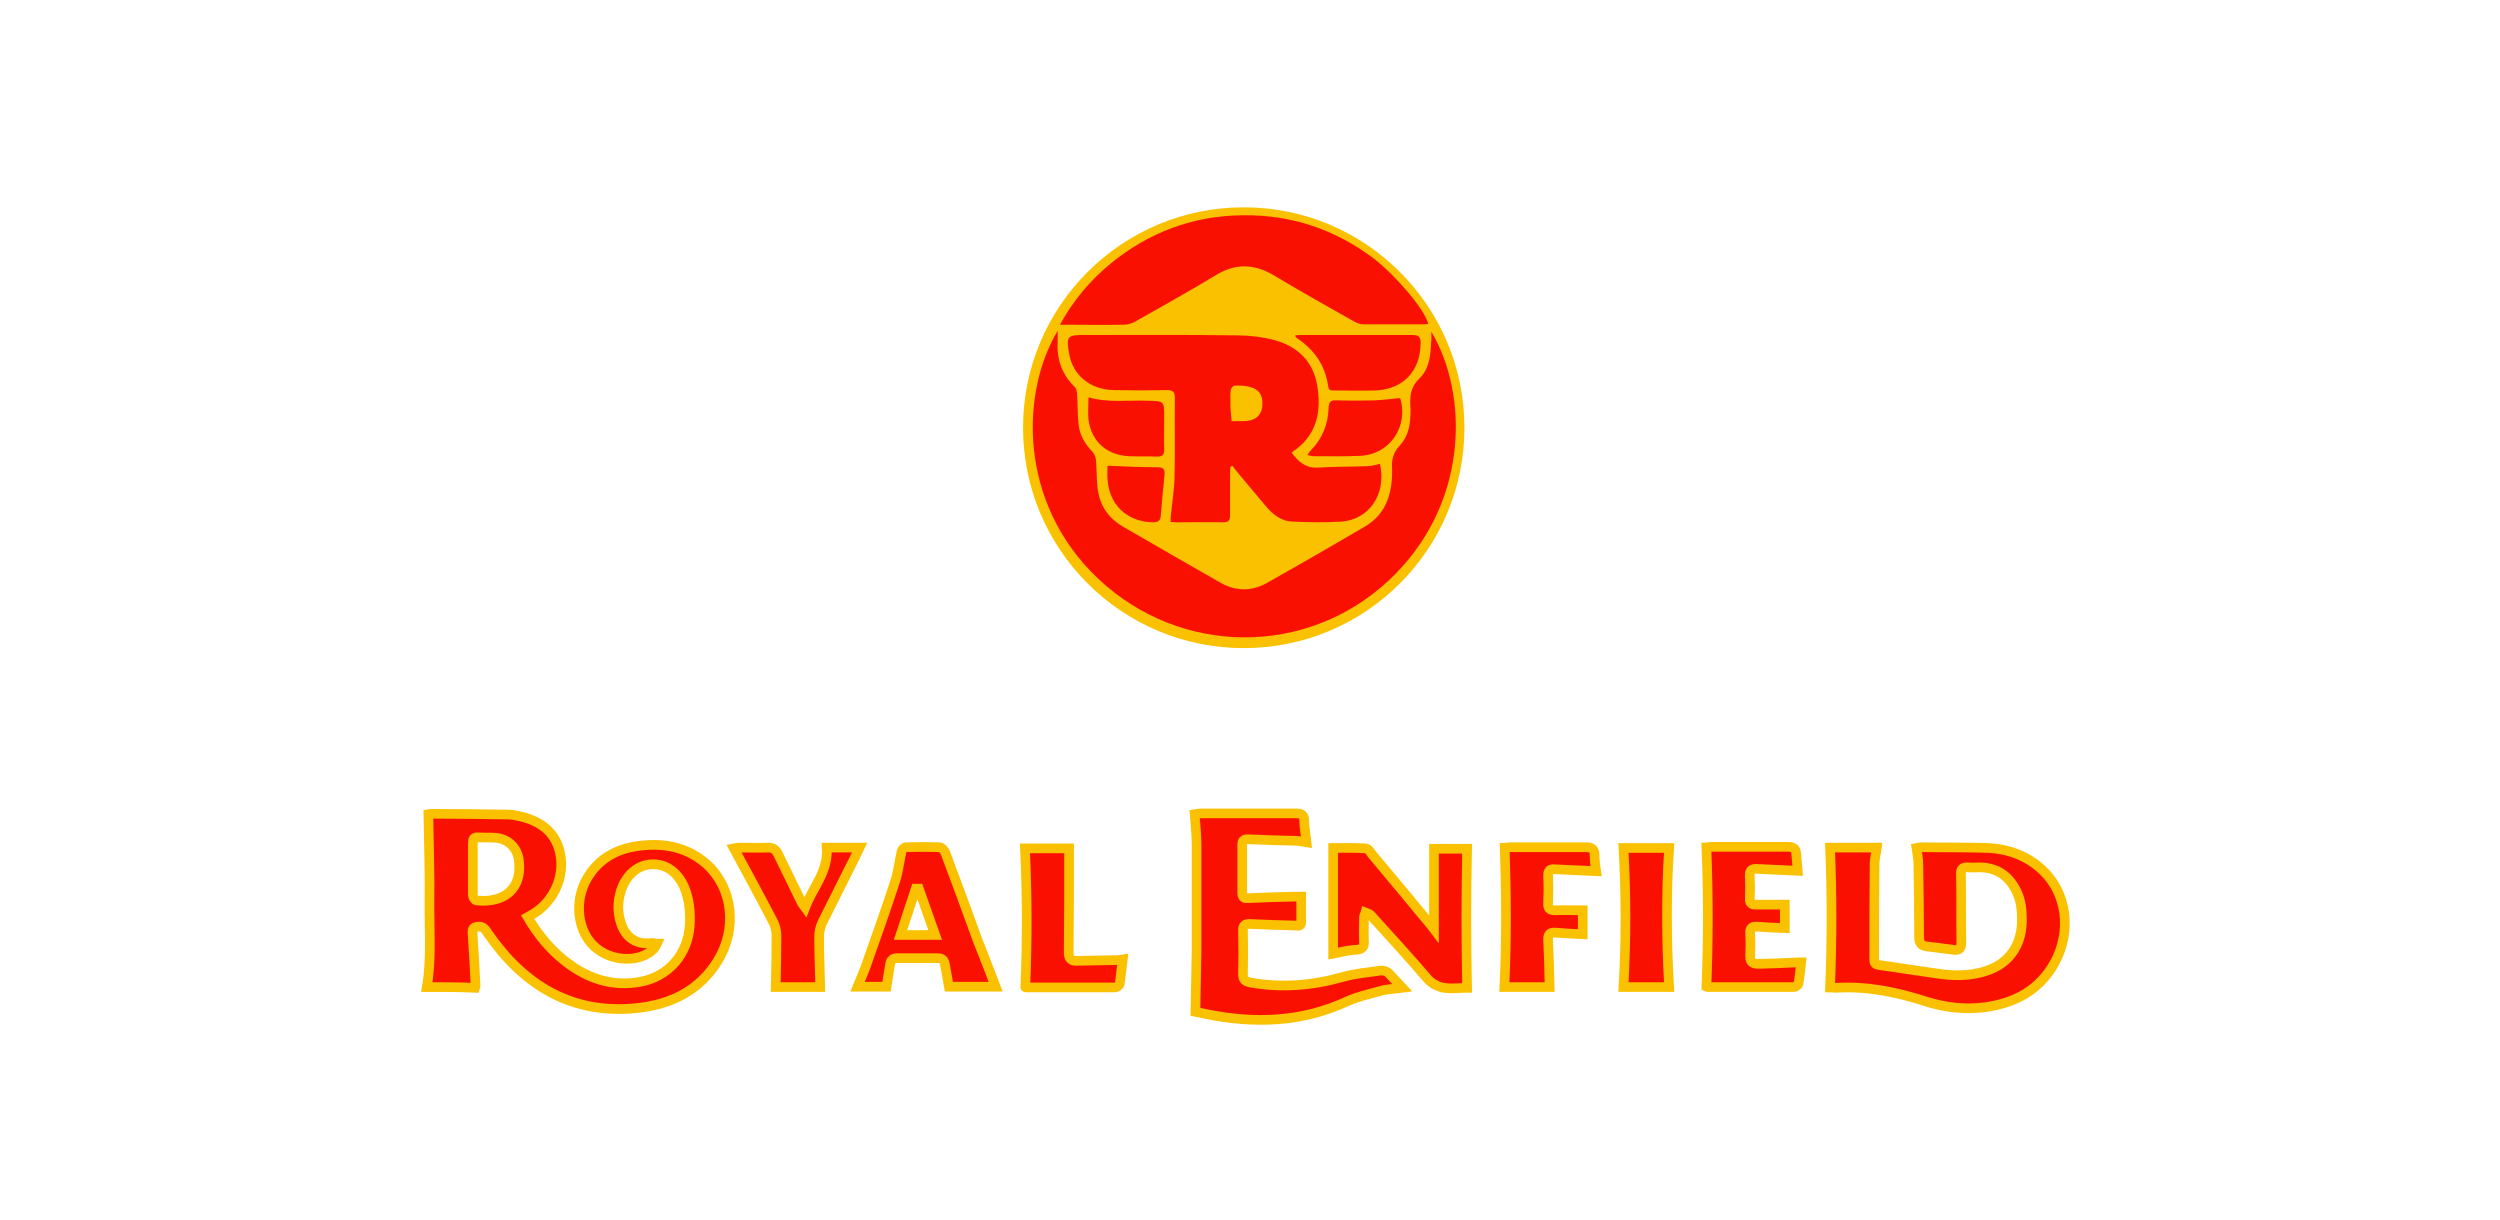 <svg width="205" height="100" viewBox="0 0 205 100" fill="none" xmlns="http://www.w3.org/2000/svg">
<path d="M101.987 53.145C111.981 53.145 120.083 45.054 120.083 35.072C120.083 25.091 111.981 17 101.987 17C91.993 17 83.891 25.091 83.891 35.072C83.891 45.054 91.993 53.145 101.987 53.145Z" fill="#F9C100"/>
<path d="M117.368 27.189C120.457 32.392 120.488 41.429 113.874 47.598C107.166 53.861 96.807 53.83 90.037 47.442C83.454 41.211 83.703 32.143 86.73 27.127C86.73 27.407 86.73 27.656 86.73 27.937C86.636 29.401 87.042 30.679 88.134 31.738C88.258 31.863 88.321 32.143 88.321 32.361C88.383 33.171 88.352 34.013 88.446 34.823C88.539 35.695 88.976 36.412 89.569 37.035C89.756 37.222 89.85 37.534 89.881 37.814C89.943 38.624 89.912 39.466 90.037 40.276C90.255 41.553 90.942 42.519 92.065 43.174C94.748 44.731 97.4 46.258 100.083 47.785C101.362 48.502 102.642 48.502 103.921 47.785C106.573 46.289 109.225 44.763 111.877 43.205C113.562 42.239 114.123 40.65 114.154 38.811C114.154 38.718 114.154 38.593 114.154 38.5C114.092 37.752 114.217 37.129 114.778 36.537C115.402 35.882 115.621 35.01 115.652 34.106C115.652 33.857 115.683 33.608 115.652 33.358C115.59 32.486 115.683 31.707 116.401 31.021C117.15 30.305 117.306 29.245 117.337 28.217C117.399 27.905 117.368 27.532 117.368 27.189Z" fill="#F91000"/>
<path d="M105.918 37.129C106.48 37.877 107.073 38.407 108.102 38.344C109.444 38.251 110.817 38.282 112.189 38.22C112.533 38.22 112.845 38.095 113.157 38.033C113.718 40.526 112.252 42.613 110.005 42.769C108.664 42.862 107.322 42.831 105.981 42.769C105.013 42.738 104.327 42.146 103.734 41.429C102.985 40.526 102.237 39.653 101.488 38.749C101.332 38.562 101.176 38.376 101.051 38.188C100.989 38.22 100.957 38.251 100.895 38.282C100.895 38.469 100.864 38.656 100.864 38.843C100.864 39.965 100.864 41.086 100.864 42.239C100.864 42.644 100.77 42.831 100.302 42.831C99.023 42.8 97.713 42.831 96.433 42.831C96.308 42.831 96.153 42.8 95.996 42.8C95.996 42.675 95.996 42.551 95.996 42.426C96.09 41.367 96.277 40.307 96.308 39.217C96.371 37.036 96.308 34.855 96.34 32.642C96.34 32.144 96.184 31.988 95.684 31.988C94.249 32.019 92.783 32.019 91.348 31.988C89.382 31.957 87.978 30.773 87.666 28.997C87.416 27.563 87.51 27.47 88.914 27.47C93.095 27.47 97.245 27.439 101.425 27.501C102.455 27.501 103.485 27.625 104.452 27.875C106.355 28.373 107.665 29.588 108.009 31.583C108.352 33.639 108.04 35.54 106.23 36.88C106.105 36.942 106.012 37.036 105.918 37.129ZM100.895 33.047C100.895 33.141 100.895 33.265 100.895 33.359C100.926 33.764 100.957 34.138 100.989 34.543C101.488 34.512 102.018 34.574 102.486 34.481C103.173 34.325 103.516 33.826 103.516 33.141C103.547 32.393 103.235 31.925 102.517 31.738C102.112 31.614 101.675 31.614 101.269 31.614C101.145 31.614 100.926 31.832 100.926 31.957C100.864 32.299 100.895 32.673 100.895 33.047Z" fill="#F91000"/>
<path d="M35 80.939C35.406 78.54 35.187 76.172 35.218 73.835C35.25 71.498 35.156 69.161 35.125 66.762C35.125 66.762 35.281 66.731 35.437 66.731C37.496 66.731 39.555 66.762 41.646 66.793C41.895 66.793 42.145 66.824 42.394 66.886C44.454 67.291 45.639 68.351 45.951 70.096C46.294 71.934 45.39 73.897 43.798 74.894C43.642 74.988 43.486 75.081 43.268 75.206C44.11 76.639 45.109 77.854 46.388 78.852C48.198 80.254 50.226 80.939 52.534 80.503C54.843 80.067 56.403 78.228 56.559 75.891C56.622 74.832 56.528 73.772 56.122 72.775C55.561 71.498 54.594 70.812 53.408 70.875C52.254 70.937 51.318 71.778 50.912 73.056C50.6 74.053 50.631 75.05 51.037 76.016C51.474 77.013 52.347 77.481 53.439 77.325C53.564 77.293 53.72 77.387 53.845 77.387C53.782 77.512 53.751 77.667 53.626 77.792C52.472 78.976 50.101 78.883 48.728 77.605C47.355 76.328 47.074 73.928 48.104 72.09C49.071 70.376 50.631 69.566 52.503 69.348C54.562 69.099 56.466 69.504 58.026 70.937C60.116 72.9 60.459 76.203 58.837 78.82C57.339 81.22 55.062 82.341 52.316 82.653C46.918 83.245 42.956 80.814 39.992 76.514C39.805 76.234 39.649 75.954 39.212 75.985C38.869 76.016 38.744 76.109 38.744 76.452C38.838 77.917 38.931 79.35 38.994 80.814C38.994 80.877 38.994 80.908 38.962 81.001C37.683 80.939 36.342 80.939 35 80.939ZM38.775 71.28C38.775 71.996 38.775 72.713 38.775 73.43C38.775 73.585 38.931 73.804 39.056 73.835C41.396 74.084 42.831 72.838 42.55 70.563C42.426 69.504 41.646 68.756 40.585 68.694C40.117 68.662 39.68 68.694 39.212 68.662C38.838 68.631 38.775 68.818 38.775 69.13C38.775 69.878 38.775 70.594 38.775 71.28Z" fill="#F91000" stroke="#F9C100" stroke-width="0.792" stroke-miterlimit="10"/>
<path d="M117.118 26.566C116.993 26.566 116.837 26.597 116.712 26.597C115.09 26.597 113.468 26.597 111.845 26.597C111.565 26.597 111.284 26.503 111.065 26.379C108.85 25.132 106.635 23.886 104.451 22.577C102.829 21.611 101.3 21.58 99.677 22.577C97.525 23.886 95.309 25.101 93.125 26.348C92.813 26.535 92.439 26.628 92.096 26.628C90.598 26.659 89.1 26.628 87.603 26.628C87.416 26.628 87.228 26.628 86.916 26.628C88.008 24.634 89.381 23.014 91.035 21.642C94.186 19.056 97.837 17.685 101.893 17.654C105.886 17.592 109.474 18.807 112.656 21.206C114.497 22.64 116.837 25.382 117.118 26.566Z" fill="#F91000"/>
<path d="M150.066 69.503C151.283 69.503 152.562 69.503 153.903 69.503C153.841 69.971 153.716 70.376 153.716 70.812C153.685 73.429 153.685 76.078 153.685 78.695C153.685 78.976 153.779 79.1 154.091 79.132C155.651 79.35 157.179 79.599 158.739 79.817C160.143 80.035 161.547 80.066 162.92 79.599C164.699 79.007 165.697 77.605 165.791 75.735C165.822 74.769 165.759 73.835 165.291 72.962C164.667 71.778 163.731 71.155 162.359 71.124C162.047 71.124 161.735 71.155 161.391 71.124C160.923 71.093 160.767 71.248 160.799 71.716C160.83 73.554 160.799 75.424 160.83 77.262C160.83 77.761 160.674 77.948 160.206 77.885C159.457 77.792 158.739 77.698 157.991 77.605C157.523 77.543 157.367 77.324 157.367 76.826C157.367 74.832 157.335 72.806 157.304 70.812C157.304 70.407 157.211 70.002 157.148 69.534C157.304 69.503 157.46 69.472 157.616 69.472C159.426 69.503 161.267 69.472 163.076 69.534C164.73 69.628 166.227 70.189 167.444 71.311C169.503 73.211 169.909 76.39 168.443 79.007C167.226 81.188 165.229 82.248 162.795 82.59C161.142 82.808 159.519 82.621 157.928 82.123C155.526 81.344 153.092 80.845 150.534 81.001C150.378 81.001 150.191 80.97 150.066 80.97C150.222 77.106 150.222 73.336 150.066 69.503Z" fill="#F91000" stroke="#F9C100" stroke-width="0.792" stroke-miterlimit="10"/>
<path d="M114.997 81.001C114.311 81.095 113.749 81.095 113.219 81.251C112.314 81.5 111.347 81.718 110.504 82.092C106.76 83.837 102.86 83.962 98.898 83.151C98.555 83.089 98.211 82.996 98.024 82.964C98.055 81.251 98.087 79.599 98.118 77.979C98.118 75.081 98.118 72.152 98.118 69.254C98.118 68.444 98.024 67.634 97.962 66.761C98.149 66.73 98.336 66.699 98.523 66.699C101.113 66.699 103.671 66.699 106.261 66.699C106.729 66.699 106.947 66.824 106.947 67.322C106.947 67.883 107.072 68.444 107.135 69.067C106.76 69.005 106.479 68.943 106.167 68.943C104.888 68.912 103.578 68.88 102.299 68.818C101.987 68.818 101.862 68.943 101.862 69.254C101.862 70.563 101.862 71.903 101.862 73.212C101.862 73.585 102.018 73.679 102.33 73.648C103.64 73.585 104.951 73.554 106.261 73.523C106.386 73.523 106.511 73.523 106.698 73.523C106.698 74.24 106.698 74.957 106.698 75.642C106.698 76.016 106.386 75.891 106.167 75.891C104.951 75.86 103.734 75.829 102.517 75.767C102.049 75.736 101.893 75.922 101.924 76.39C101.955 77.543 101.955 78.727 101.924 79.88C101.924 80.316 102.08 80.472 102.517 80.565C105.107 81.033 107.634 80.814 110.161 80.098C111.128 79.817 112.127 79.755 113.125 79.599C113.531 79.537 113.811 79.693 114.03 79.973C114.311 80.285 114.623 80.596 114.997 81.001Z" fill="#F91000" stroke="#F9C100" stroke-width="0.792" stroke-miterlimit="10"/>
<path d="M109.319 78.197C109.319 75.268 109.319 72.433 109.319 69.535C110.13 69.535 111.066 69.504 111.971 69.566C112.189 69.566 112.408 69.909 112.564 70.127C114.155 72.027 115.746 73.928 117.337 75.86C117.4 75.954 117.493 76.047 117.587 76.172C117.587 73.959 117.587 71.809 117.587 69.597C118.461 69.597 119.428 69.597 120.301 69.597C120.27 71.529 120.239 73.398 120.239 75.299C120.239 77.169 120.27 79.069 120.301 81.001C119.209 81.001 117.993 81.344 116.994 80.191C115.59 78.54 114.124 76.951 112.657 75.33C112.564 75.237 112.47 75.112 112.377 75.019C112.252 74.925 112.127 74.894 111.971 74.832C111.94 74.956 111.846 75.081 111.846 75.206C111.846 75.86 111.815 76.546 111.846 77.2C111.877 77.636 111.721 77.823 111.253 77.885C110.692 77.885 110.099 78.041 109.319 78.197Z" fill="#F91000" stroke="#F9C100" stroke-width="0.792" stroke-miterlimit="10"/>
<path d="M81.645 80.908C80.303 80.908 78.993 80.908 77.807 80.908C77.682 80.223 77.589 79.599 77.464 79.007C77.401 78.696 77.214 78.571 76.902 78.571C75.779 78.571 74.687 78.571 73.564 78.571C73.252 78.571 73.065 78.696 73.002 79.007C72.909 79.631 72.784 80.223 72.69 80.908C72.004 80.908 71.193 80.908 70.319 80.908C70.537 80.378 70.756 79.88 70.943 79.381C71.785 77.013 72.628 74.645 73.408 72.246C73.657 71.467 73.751 70.594 73.938 69.784C73.969 69.659 74.157 69.473 74.281 69.473C75.186 69.441 76.122 69.441 77.027 69.473C77.214 69.473 77.464 69.753 77.526 69.94C78.431 72.339 79.305 74.739 80.178 77.138C80.677 78.384 81.145 79.599 81.645 80.908ZM75.342 72.869C75.249 72.869 75.155 72.869 75.093 72.869C74.687 74.115 74.281 75.362 73.845 76.67C74.843 76.67 75.717 76.67 76.684 76.67C76.216 75.362 75.779 74.115 75.342 72.869Z" fill="#F91000" stroke="#F9C100" stroke-width="0.792" stroke-miterlimit="10"/>
<path d="M146.353 74.178C146.353 74.801 146.353 75.424 146.353 76.109C145.573 76.078 144.824 76.047 144.076 75.985C143.639 75.954 143.483 76.109 143.514 76.546C143.545 77.138 143.545 77.761 143.514 78.353C143.483 78.883 143.701 79.038 144.2 79.038C145.261 79.007 146.353 78.976 147.414 78.914C147.476 78.914 147.539 78.914 147.695 78.914C147.632 79.506 147.57 80.098 147.476 80.659C147.445 80.783 147.227 80.939 147.102 80.939C144.762 80.939 142.391 80.939 140.051 80.939C139.988 80.939 139.926 80.908 139.926 80.908C140.082 77.107 140.082 73.336 139.926 69.504C139.988 69.504 140.176 69.441 140.363 69.441C142.453 69.441 144.544 69.441 146.603 69.441C147.04 69.441 147.258 69.566 147.289 70.002C147.32 70.501 147.383 70.968 147.414 71.404C146.26 71.342 145.168 71.311 144.076 71.249C143.608 71.218 143.452 71.404 143.483 71.872C143.514 72.495 143.514 73.118 143.483 73.71C143.483 74.053 143.608 74.178 143.951 74.178C144.731 74.178 145.511 74.178 146.353 74.178Z" fill="#F91000" stroke="#F9C100" stroke-width="0.792" stroke-miterlimit="10"/>
<path d="M130.877 71.435C129.692 71.373 128.6 71.342 127.477 71.279C127.102 71.248 126.946 71.373 126.946 71.778C126.977 72.526 126.977 73.305 126.946 74.053C126.915 74.489 127.071 74.645 127.508 74.645C128.257 74.614 128.974 74.645 129.785 74.645C129.785 75.237 129.785 75.891 129.785 76.608C129.068 76.576 128.35 76.545 127.633 76.483C127.102 76.421 126.915 76.576 126.946 77.137C127.009 78.384 127.04 79.661 127.071 80.939C125.854 80.939 124.575 80.939 123.358 80.939C123.545 77.137 123.514 73.367 123.389 69.534C123.452 69.534 123.639 69.472 123.826 69.472C125.885 69.472 127.945 69.472 130.035 69.472C130.534 69.472 130.753 69.628 130.753 70.126C130.753 70.532 130.815 70.999 130.877 71.435Z" fill="#F91000" stroke="#F9C100" stroke-width="0.792" stroke-miterlimit="10"/>
<path d="M67.791 69.503C68.664 69.503 69.538 69.503 70.474 69.503C70.349 69.753 70.287 69.94 70.193 70.127C69.288 71.965 68.352 73.772 67.448 75.611C67.26 75.985 67.167 76.421 67.167 76.826C67.167 78.166 67.229 79.537 67.26 80.939C66.075 80.939 64.796 80.939 63.61 80.939C63.641 79.506 63.672 78.103 63.672 76.732C63.672 76.359 63.579 75.922 63.392 75.579C62.362 73.585 61.27 71.591 60.178 69.566C60.334 69.535 60.49 69.503 60.646 69.503C61.426 69.503 62.206 69.535 62.986 69.503C63.392 69.503 63.61 69.659 63.797 70.033C64.39 71.279 65.014 72.495 65.607 73.741C65.7 73.959 65.825 74.177 66.012 74.427C66.636 72.775 67.947 71.466 67.791 69.503Z" fill="#F91000" stroke="#F9C100" stroke-width="0.792" stroke-miterlimit="10"/>
<path d="M87.665 69.566C87.665 72.401 87.665 75.237 87.634 78.041C87.634 78.509 87.728 78.789 88.258 78.789C89.381 78.758 90.504 78.758 91.628 78.727C91.752 78.727 91.846 78.696 92.064 78.665C91.971 79.381 91.909 80.035 91.815 80.69C91.784 80.814 91.565 80.97 91.441 80.97C89.007 80.97 86.573 80.97 84.14 80.97C84.077 80.97 84.046 80.939 84.077 80.939C84.233 77.138 84.233 73.398 84.046 69.566C85.232 69.566 86.511 69.566 87.665 69.566Z" fill="#F91000" stroke="#F9C100" stroke-width="0.792" stroke-miterlimit="10"/>
<path d="M136.868 80.939C135.651 80.939 134.372 80.939 133.124 80.939C133.343 77.138 133.343 73.367 133.124 69.535C134.341 69.535 135.62 69.535 136.868 69.535C136.619 73.336 136.65 77.106 136.868 80.939Z" fill="#F91000" stroke="#F9C100" stroke-width="0.792" stroke-miterlimit="10"/>
<path d="M106.198 27.501C106.417 27.47 106.604 27.47 106.76 27.47C109.786 27.47 112.781 27.47 115.808 27.47C116.338 27.47 116.494 27.625 116.494 28.155C116.463 30.461 115.028 31.957 112.719 32.019C111.627 32.05 110.535 32.019 109.443 32.019C109.193 32.019 108.944 32.05 108.913 31.676C108.663 29.931 107.758 28.654 106.292 27.688C106.261 27.657 106.261 27.625 106.198 27.501Z" fill="#F91000"/>
<path d="M107.197 37.316C107.322 37.129 107.416 37.004 107.509 36.911C108.445 35.945 108.913 34.761 108.945 33.421C108.976 32.954 109.132 32.798 109.569 32.829C110.629 32.86 111.69 32.86 112.751 32.829C113.437 32.798 114.093 32.704 114.81 32.642C115.528 34.948 113.968 37.285 111.534 37.378C110.255 37.441 109.007 37.41 107.728 37.41C107.541 37.41 107.416 37.347 107.197 37.316Z" fill="#F91000"/>
<path d="M89.257 32.58C90.88 33.047 92.502 32.798 94.093 32.86C95.466 32.891 95.466 32.86 95.466 34.262C95.466 35.135 95.435 35.976 95.466 36.848C95.466 37.285 95.341 37.441 94.904 37.441C94.124 37.409 93.344 37.441 92.564 37.409C90.755 37.316 89.507 36.225 89.257 34.418C89.195 33.826 89.257 33.234 89.257 32.58Z" fill="#F91000"/>
<path d="M90.817 38.188C92.252 38.251 93.563 38.313 94.873 38.313C95.31 38.313 95.528 38.407 95.497 38.905C95.373 40.027 95.279 41.18 95.185 42.301C95.154 42.738 94.904 42.831 94.499 42.831C92.409 42.769 90.942 41.398 90.817 39.279C90.786 38.874 90.817 38.469 90.817 38.188Z" fill="#F91000"/>
</svg>
